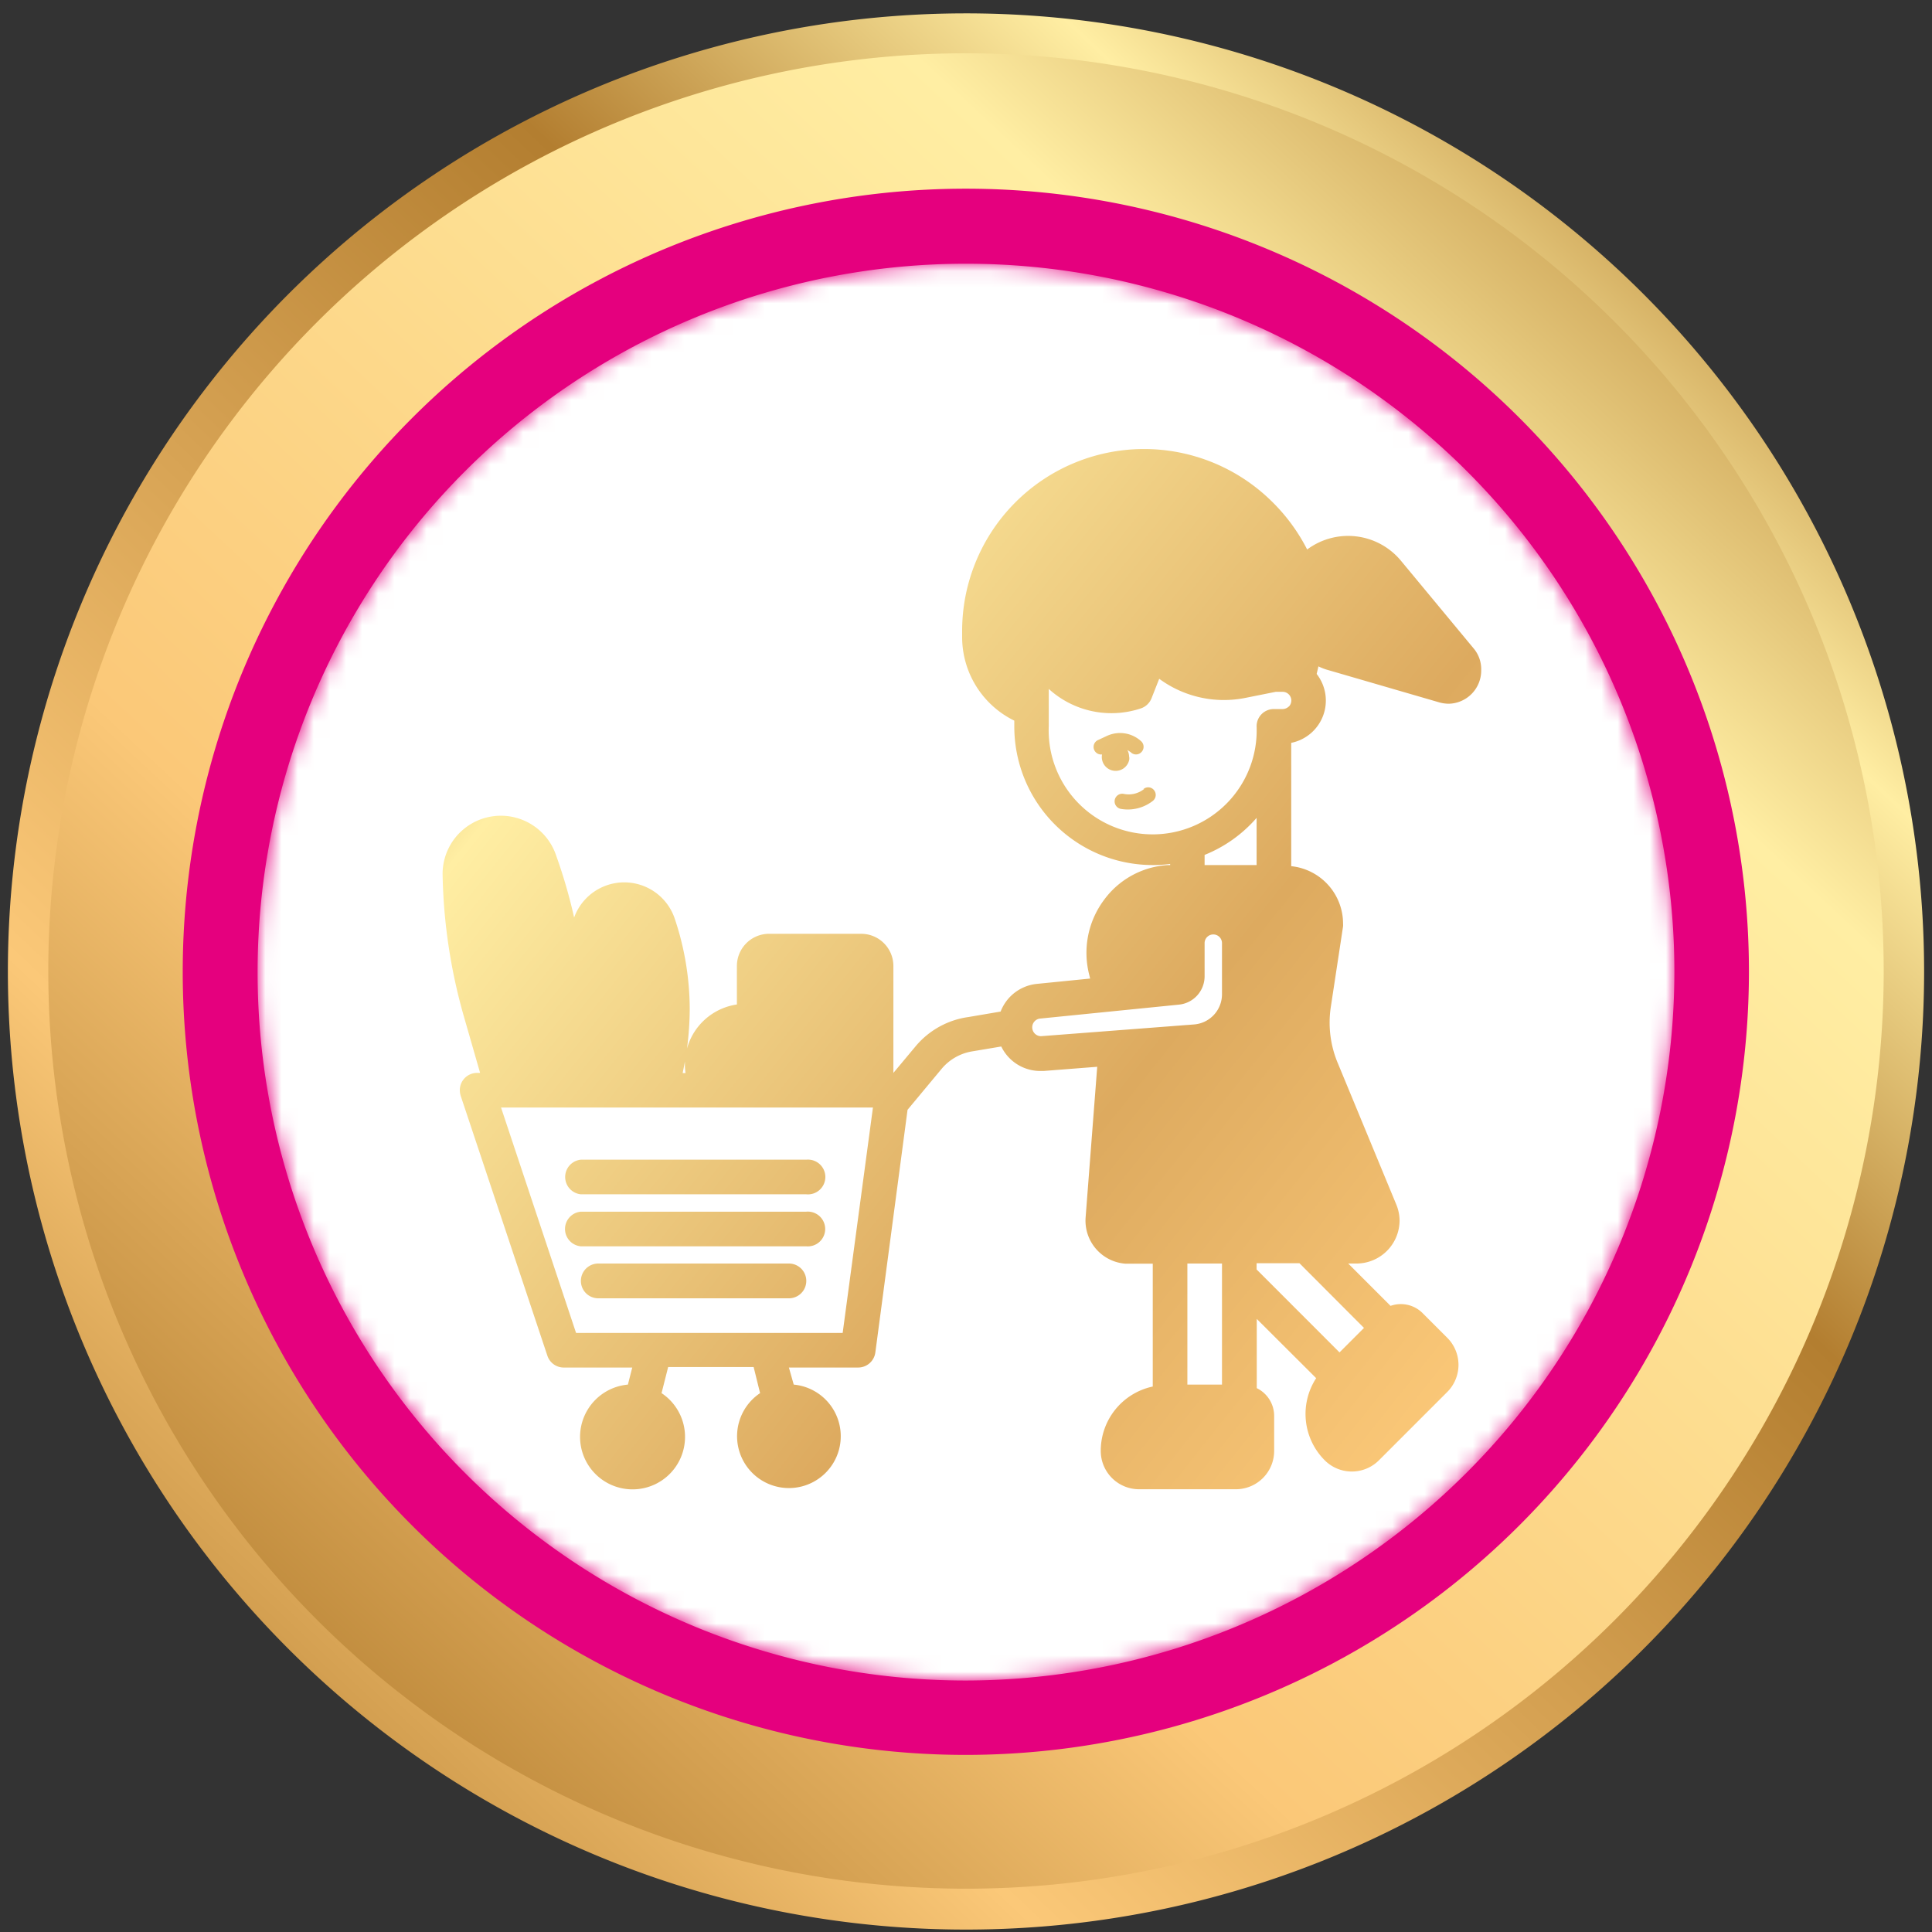 <svg id="Layer_1" data-name="Layer 1" xmlns="http://www.w3.org/2000/svg" xmlns:xlink="http://www.w3.org/1999/xlink" viewBox="0 0 120 120"><rect x="0" y="0" width="120" height="120" fill="#333333" stroke="none"/><defs><style>.cls-1{fill:url(#linear-gradient);}.cls-2{fill:url(#linear-gradient-2);}.cls-3{fill:url(#linear-gradient-3);}.cls-4{fill:#e5007e;}.cls-5{mask:url(#mask);}.cls-6{fill:#fff;}.cls-7{fill:url(#linear-gradient-4);}.cls-8{fill:url(#linear-gradient-5);}.cls-9{fill:url(#linear-gradient-6);}.cls-10{fill:url(#linear-gradient-7);}.cls-11{fill:url(#linear-gradient-8);}.cls-12{fill:url(#linear-gradient-9);}</style><linearGradient id="linear-gradient" x1="-529.36" y1="-393.21" x2="-504.97" y2="-403.06" gradientTransform="matrix(2.83, 0, 0, -2.83, 1519.73, -1070.75)" gradientUnits="userSpaceOnUse"><stop offset="0" stop-color="#6f6f6e"/><stop offset="0.06" stop-color="#5e5e5c"/><stop offset="0.17" stop-color="#464644"/><stop offset="0.29" stop-color="#343432"/><stop offset="0.43" stop-color="#272725"/><stop offset="0.62" stop-color="#1f1f1d"/><stop offset="1" stop-color="#1d1d1b"/></linearGradient><linearGradient id="linear-gradient-2" x1="-498.57" y1="-381.68" x2="-533.88" y2="-419.05" gradientTransform="matrix(2.83, 0, 0, -2.83, 1519.73, -1070.75)" gradientUnits="userSpaceOnUse"><stop offset="0" stop-color="#b37e30"/><stop offset="0.16" stop-color="#ffeea3"/><stop offset="0.35" stop-color="#b37e30"/><stop offset="0.76" stop-color="#fbc878"/><stop offset="1" stop-color="#b37e30"/></linearGradient><linearGradient id="linear-gradient-3" x1="-498.13" y1="-380.98" x2="-531.67" y2="-416.95" gradientTransform="matrix(2.83, 0, 0, -2.83, 1519.73, -1070.75)" gradientUnits="userSpaceOnUse"><stop offset="0" stop-color="#b37e30"/><stop offset="0.24" stop-color="#ffeea3"/><stop offset="0.7" stop-color="#fbc878"/><stop offset="1" stop-color="#b37e30"/></linearGradient><mask id="mask" x="15.98" y="16.33" width="88.05" height="88.05" maskUnits="userSpaceOnUse"><path class="cls-1" d="M60,104.38a44,44,0,1,1,44-44A44.07,44.07,0,0,1,60,104.38Z"/></mask><linearGradient id="linear-gradient-4" x1="31.75" y1="18.6" x2="124.36" y2="92.58" gradientUnits="userSpaceOnUse"><stop offset="0" stop-color="#b37e30"/><stop offset="0.16" stop-color="#ffeea3"/><stop offset="0.51" stop-color="#ddaa5f"/><stop offset="0.75" stop-color="#fbc878"/><stop offset="1" stop-color="#b37e30"/></linearGradient><linearGradient id="linear-gradient-5" x1="32.8" y1="17.28" x2="125.42" y2="91.26" xlink:href="#linear-gradient-4"/><linearGradient id="linear-gradient-6" x1="21.82" y1="31.04" x2="114.43" y2="105.01" xlink:href="#linear-gradient-4"/><linearGradient id="linear-gradient-7" x1="9.59" y1="46.35" x2="102.2" y2="120.33" xlink:href="#linear-gradient-4"/><linearGradient id="linear-gradient-8" x1="8.01" y1="48.32" x2="100.62" y2="122.3" xlink:href="#linear-gradient-4"/><linearGradient id="linear-gradient-9" x1="6.44" y1="50.29" x2="99.05" y2="124.27" xlink:href="#linear-gradient-4"/></defs><path class="cls-2" d="M119.51,60.34A59.51,59.51,0,1,1,60,.83a59.52,59.52,0,0,1,59.51,59.51"/><path class="cls-3" d="M60,117.31a57,57,0,1,1,57-57A57,57,0,0,1,60,117.31Z"/><path class="cls-4" d="M60,109a48.64,48.64,0,1,1,48.63-48.63A48.68,48.68,0,0,1,60,109Z"/><g class="cls-5"><path class="cls-6" d="M60,104.38a44,44,0,1,1,44-44A44.07,44.07,0,0,1,60,104.38Z"/></g><path class="cls-7" d="M71.07,49h0a1.53,1.53,0,0,1-1.27.31.47.47,0,0,0-.19.93,2.52,2.52,0,0,0,2-.5l0,0a.47.47,0,0,0,.07-.66.46.46,0,0,0-.66-.07Z"/><path class="cls-8" d="M70.13,47a.88.88,0,0,0-.11-.42l.21.14a.46.46,0,0,0,.66,0,.47.47,0,0,0,0-.67h0a1.94,1.94,0,0,0-2.14-.34l-.56.26a.47.47,0,0,0,.26.89.86.86,0,1,0,1.69.32.78.78,0,0,0,0-.16Z"/><path class="cls-9" d="M91.56,40.31,87,34.81a4.26,4.26,0,0,0-5.81-.68,11.47,11.47,0,0,0-2.21-3A11.3,11.3,0,0,0,59.76,39.2v.37A5.78,5.78,0,0,0,63,44.76v.36a8.6,8.6,0,0,0,8.6,8.61,7.83,7.83,0,0,0,1.08-.07v.07h-.11a5.3,5.3,0,0,0-4,2.17,5.49,5.49,0,0,0-.91,4.67l.05.21-3.3.33a2.7,2.7,0,0,0-2.26,1.72l-2,.34A5.2,5.2,0,0,0,56.86,65l-1.37,1.64h0V60a2,2,0,0,0-2-2H47.72a2,2,0,0,0-1.95,2v2.39a3.78,3.78,0,0,0-3.1,2.74,19.36,19.36,0,0,0,.17-2.4,17.73,17.73,0,0,0-.92-5.64,3.31,3.31,0,0,0-6.26-.1,32.41,32.41,0,0,0-1.17-4v0a3.62,3.62,0,0,0-7,1.29v0a34.27,34.27,0,0,0,1.33,8.88l1,3.48h-.18a1.07,1.07,0,0,0-1.08,1.07,1.27,1.27,0,0,0,.05.34L34,84.21a1.07,1.07,0,0,0,1,.73h4.27L39,86a3.26,3.26,0,1,0,2.09.53l.41-1.62h5.31l.4,1.62A3.22,3.22,0,1,0,49.3,86L49,84.94H53.3A1.08,1.08,0,0,0,54.37,84l2-15.07,2.13-2.56A3.14,3.14,0,0,1,60.4,65.3l1.79-.3a2.69,2.69,0,0,0,2.42,1.52h.21l3.33-.26-.72,9.35a2.68,2.68,0,0,0,2.47,2.88h1.7v7.63a4.08,4.08,0,0,0-3.23,4,2.38,2.38,0,0,0,2.38,2.38h6a2.38,2.38,0,0,0,2.39-2.38V87.94a1.92,1.92,0,0,0-1.08-1.72v-4.3l3.69,3.68a4.07,4.07,0,0,0,.53,5.1,2.38,2.38,0,0,0,3.37,0l4.24-4.24a2.38,2.38,0,0,0,0-3.37l-1.52-1.52a1.91,1.91,0,0,0-2-.46l-2.63-2.63h.51a2.68,2.68,0,0,0,2.68-2.68,2.64,2.64,0,0,0-.21-1L83.1,66.05a6.49,6.49,0,0,1-.44-3.51l.76-5a.92.92,0,0,0,0-.16,3.59,3.59,0,0,0-3.22-3.58V46.14a2.68,2.68,0,0,0,1.58-4.28l.11-.47a3.51,3.51,0,0,0,.64.24l6.88,2a2.24,2.24,0,0,0,.57.08A2.06,2.06,0,0,0,92,41.62,2,2,0,0,0,91.56,40.31Zm-49,26.34H42.4c.05-.24.1-.48.14-.72v.18A3.27,3.27,0,0,0,42.58,66.65Zm9.78,16.14H35.78l-4.66-14h23.1ZM74.82,53.73V53.1a8.44,8.44,0,0,0,3.23-2.3v2.93ZM64.65,64.36a.55.55,0,0,1-.09-1.09l8.66-.87a1.77,1.77,0,0,0,1.6-1.77V58.57a.54.54,0,0,1,.54-.53.54.54,0,0,1,.54.53v3.19a1.88,1.88,0,0,1-1.73,1.87h0ZM75.9,78.48V86H73.75V78.48Zm8.82,4L83.2,84l-5.15-5.15v-.39h2.66Zm-4.67-38.6a.55.55,0,0,1-.38.16h-.54a1.07,1.07,0,0,0-1.08,1.07,6.46,6.46,0,1,1-12.91,0V42.79A5.78,5.78,0,0,0,70.86,44a1.09,1.09,0,0,0,.66-.62L72,42.16a6.78,6.78,0,0,0,5.34,1.19l1.9-.38h.43a.54.54,0,0,1,.38.92Z"/><path class="cls-10" d="M36.08,74.18h14a1.08,1.08,0,1,0,0-2.15h-14a1.08,1.08,0,0,0,0,2.15Z"/><path class="cls-11" d="M50.07,75.26h-14a1.08,1.08,0,0,0,0,2.15h14a1.08,1.08,0,1,0,0-2.15Z"/><path class="cls-12" d="M49,78.48H37.16a1.08,1.08,0,0,0,0,2.16H49a1.08,1.08,0,0,0,0-2.16Z"/></svg>